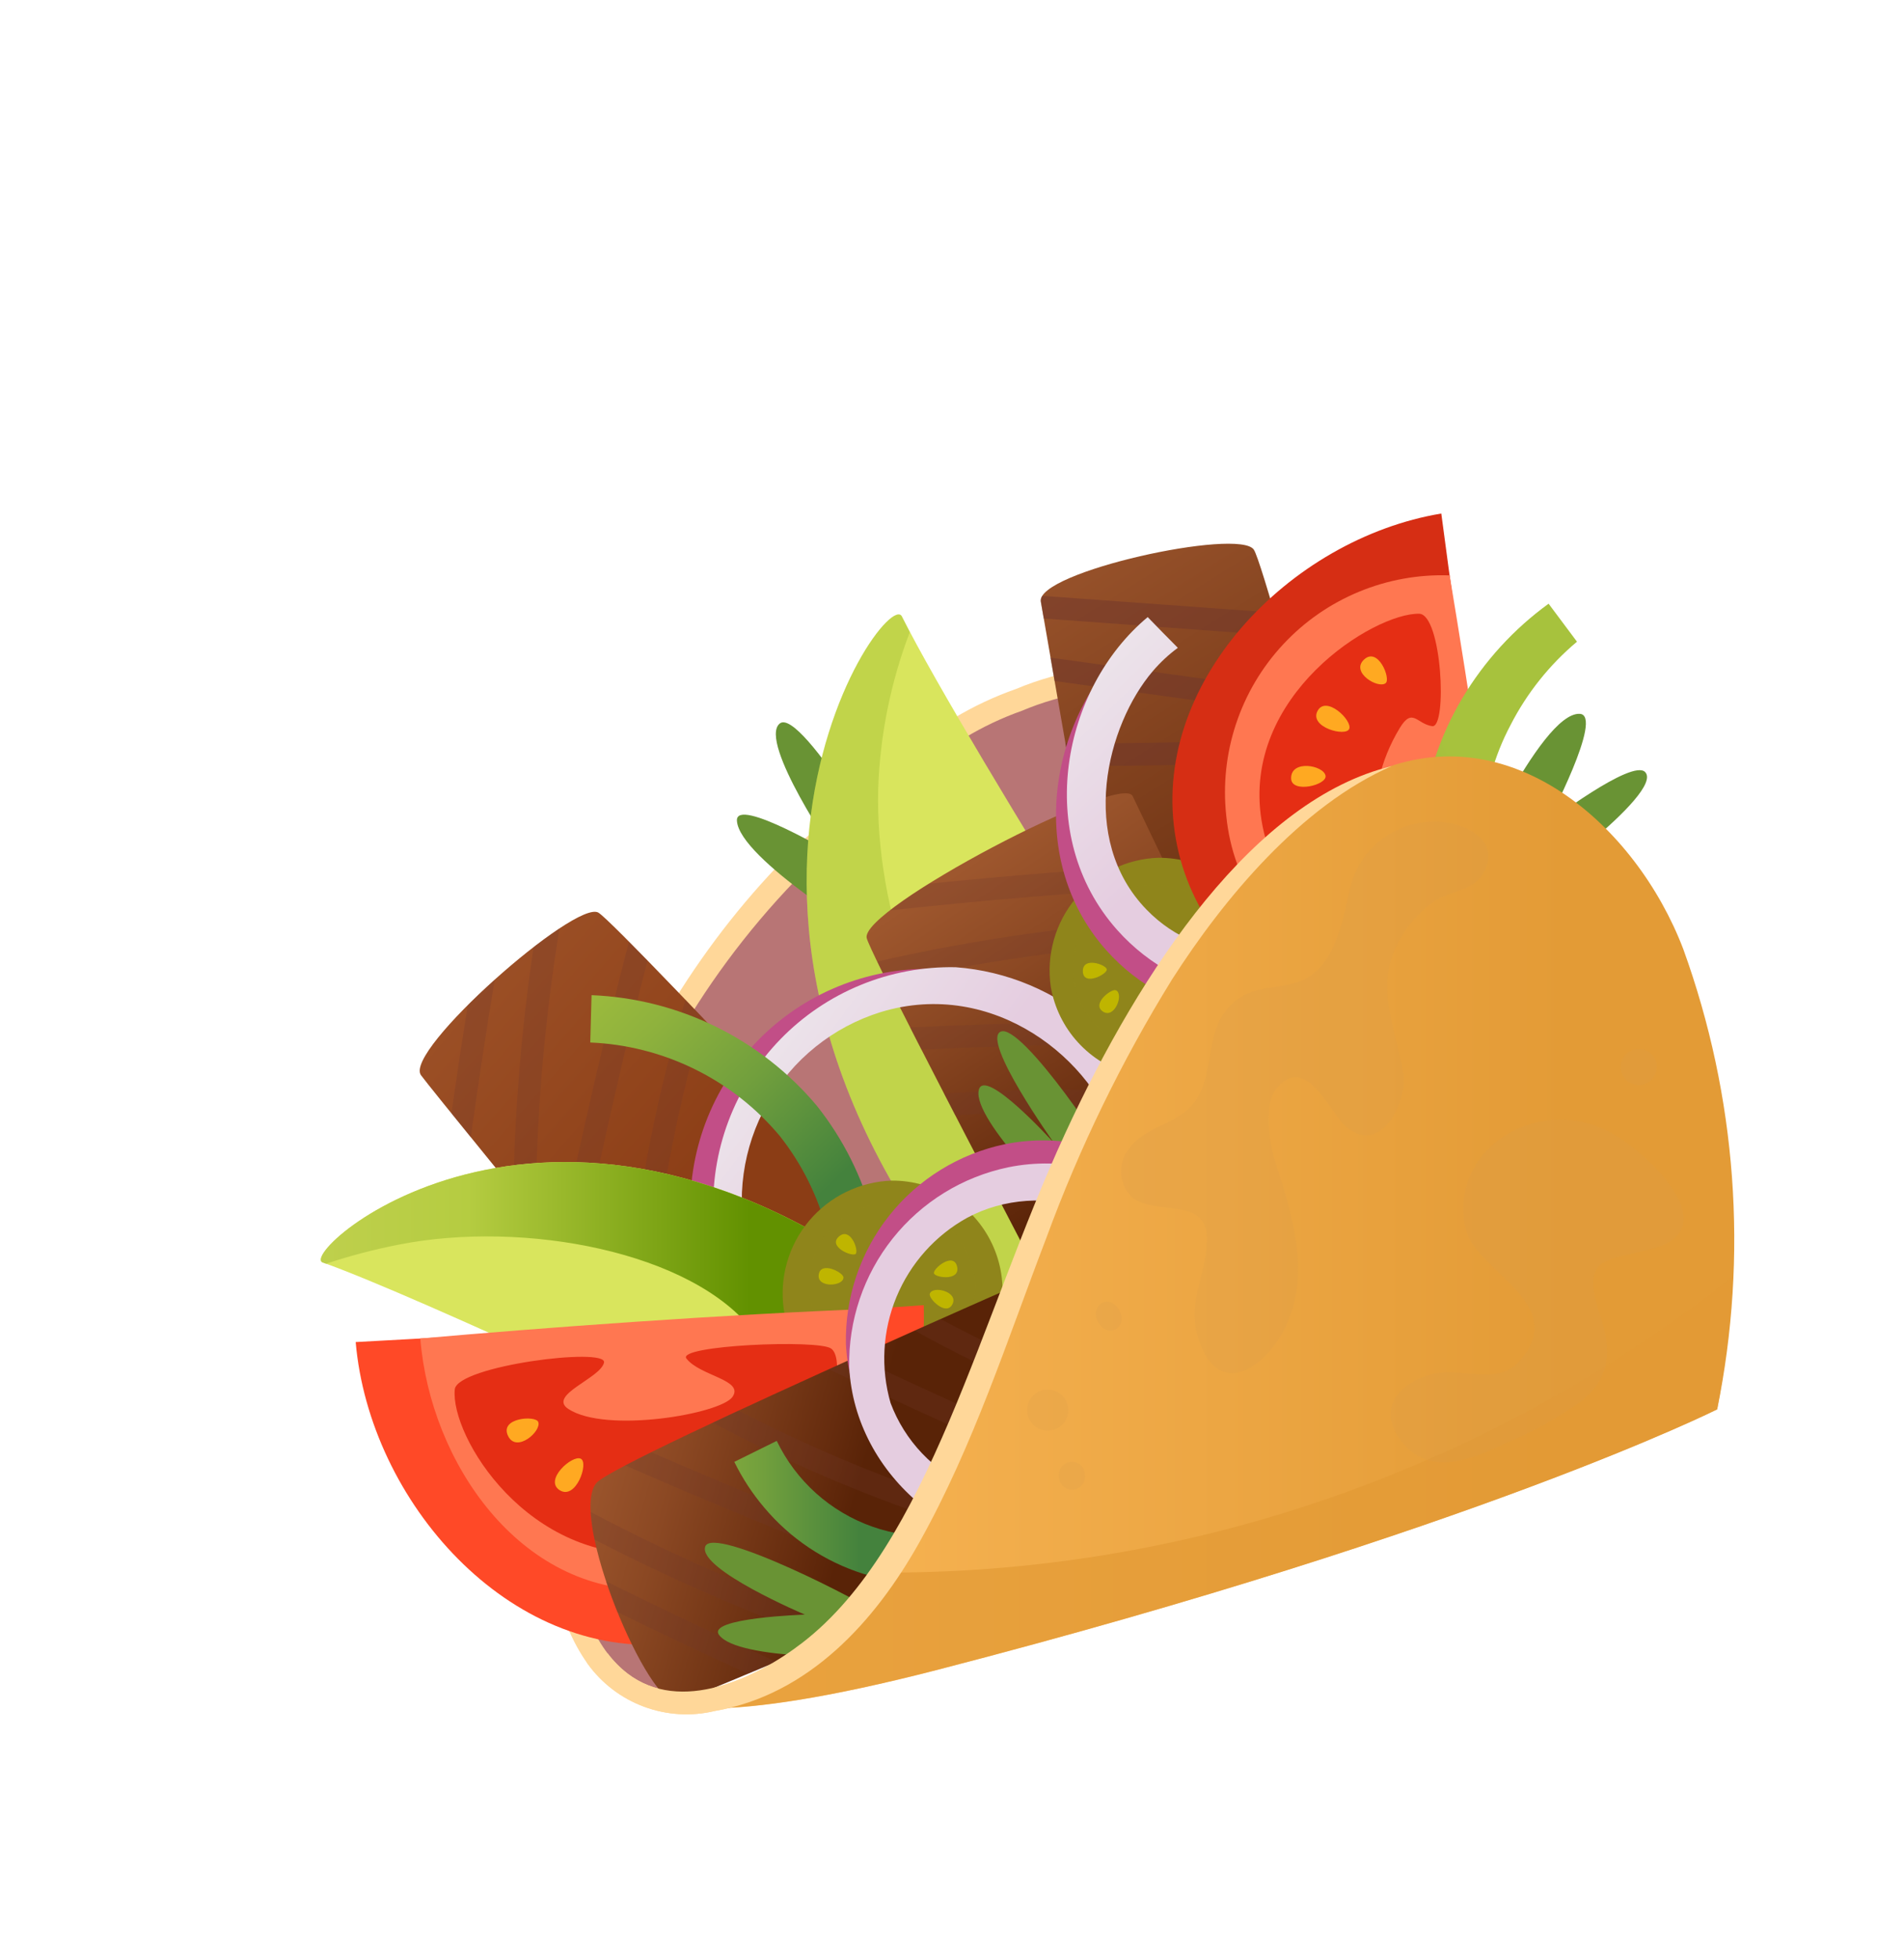 <svg  width="35" height="36" viewBox="0 0 74 74" fill="none" xmlns="http://www.w3.org/2000/svg">
<path d="M25.971 65.069C25.971 65.069 22.861 65.924 21.579 59.015C20.297 52.105 24.374 41.241 26.987 37.229C29.6 33.217 35.454 27.311 43.261 24.915C51.068 22.519 52.399 51.496 52.399 51.496L25.971 65.069Z" fill="#B87575"/>
<path d="M35.538 29.075C36.748 27.959 38.172 27.101 39.723 26.552C41.279 25.896 42.966 25.614 44.651 25.727C48.104 26.109 50.893 29.175 51.533 32.477C51.64 33.032 52.487 32.797 52.381 32.243C51.691 28.661 48.675 25.428 44.992 24.889C43.118 24.695 41.226 24.976 39.49 25.707C37.794 26.302 36.239 27.238 34.917 28.456C34.511 28.851 35.135 29.472 35.537 29.075L35.538 29.075Z" fill="#FFD799"/>
<path d="M41.393 42.98C38.077 50.166 36.108 58.966 31.18 62.761C29.39 64.141 26.456 65.537 24.386 63.953C22.884 62.804 22.397 60.651 22.169 58.88C21.687 54.316 22.18 49.702 23.614 45.343C25.297 40.117 28.316 35.423 32.374 31.725C32.298 31.378 32.248 31.026 32.223 30.672C24.72 37.21 20.618 47.502 21.161 57.431C21.275 59.515 21.597 61.84 22.842 63.583C23.391 64.341 24.152 64.918 25.029 65.244C25.906 65.569 26.86 65.628 27.77 65.412C31.426 64.78 34.003 61.942 35.732 58.853C37.828 55.112 39.14 51.009 40.668 47.021C41.953 43.523 43.589 40.163 45.549 36.992C47.57 33.833 50.577 30.231 54.085 28.706C48.754 29.994 44.363 36.545 41.393 42.98Z" fill="#FFD799"/>
<path d="M35.35 33.988C35.205 33.364 31.129 26.335 30.298 27.055C29.466 27.774 32.488 32.186 32.488 32.186C32.488 32.186 28.585 29.857 28.641 30.826C28.723 32.299 33.928 35.464 34.483 35.788C35.038 36.112 35.35 33.988 35.35 33.988Z" fill="#699334"/>
<path d="M48.647 45.382C48.479 45.026 37.664 28.091 35.053 22.89C34.405 21.601 24.233 36.211 40.679 52.553L48.647 45.382Z" fill="url(#paint0_linear)"/>
<path opacity="0.2" d="M39.325 43.166C35.917 39.871 34.003 34.234 34.132 29.571C34.204 27.492 34.619 25.439 35.361 23.495C35.248 23.277 35.143 23.078 35.051 22.892C34.405 21.602 24.234 36.212 40.68 52.552L46.19 47.59C43.633 46.581 41.3 45.078 39.325 43.166Z" fill="#629100"/>
<path d="M44.672 46.153C44.441 45.319 40.652 23.464 40.453 22.314C40.254 21.163 48.18 19.433 48.733 20.299C49.286 21.165 54.788 42.075 54.788 42.075L44.672 46.153Z" fill="url(#paint1_linear)"/>
<path opacity="0.5" d="M40.985 25.398L50.655 26.729C50.569 26.417 50.484 26.111 50.4 25.812L40.828 24.491C40.877 24.771 40.929 25.074 40.985 25.398Z" fill="#71362C"/>
<path opacity="0.5" d="M50.886 27.551C47.73 27.755 44.571 27.841 41.406 27.811C41.455 28.098 41.506 28.391 41.559 28.691C44.749 28.718 47.936 28.626 51.121 28.415C51.044 28.124 50.965 27.836 50.886 27.551Z" fill="#71362C"/>
<path opacity="0.5" d="M49.528 22.743L40.511 22.09C40.462 22.155 40.441 22.237 40.452 22.318C40.467 22.41 40.507 22.636 40.565 22.971L49.788 23.642C49.697 23.326 49.61 23.026 49.528 22.743Z" fill="#71362C"/>
<path d="M45.63 58.641C45.31 57.843 34.008 36.515 33.687 35.393C33.366 34.271 43.581 28.939 44.021 29.868C44.667 31.231 55.575 53.963 55.575 53.963L45.63 58.641Z" fill="url(#paint2_linear)"/>
<g opacity="0.5">
<path opacity="0.5" d="M34.487 37.1C38.504 36.206 42.59 35.658 46.701 35.463C46.56 35.169 46.423 34.883 46.288 34.605C42.183 34.821 38.103 35.386 34.094 36.294C34.203 36.525 34.336 36.797 34.487 37.1Z" fill="#71362C"/>
<path opacity="0.5" d="M49.818 41.97C45.478 41.288 41.073 41.106 36.691 41.428C36.834 41.704 36.979 41.986 37.127 42.272C41.522 41.978 45.937 42.2 50.28 42.932L49.818 41.97Z" fill="#71362C"/>
<path opacity="0.5" d="M34.586 34.31C38.285 33.905 41.993 33.599 45.709 33.392L45.3 32.537C42.228 32.716 39.163 32.961 36.102 33.272C35.579 33.592 35.073 33.938 34.586 34.31Z" fill="#71362C"/>
<path opacity="0.5" d="M41.149 39.536C43.178 39.492 45.208 39.475 47.238 39.483C47.701 39.483 48.167 39.483 48.632 39.489L48.211 38.61H47.819C45.693 38.595 43.565 38.609 41.437 38.653C39.413 38.694 37.391 38.762 35.371 38.856C35.511 39.132 35.658 39.419 35.812 39.718C37.591 39.635 39.37 39.574 41.149 39.536Z" fill="#71362C"/>
</g>
<path d="M32.585 60.528C32.005 59.889 17.052 41.655 16.362 40.712C15.673 39.768 22.381 33.869 23.258 34.397C24.135 34.924 40.597 52.606 40.597 52.606L32.585 60.528Z" fill="url(#paint3_linear)"/>
<g opacity="0.5">
<path opacity="0.5" d="M20.738 35.739C20.272 38.858 20.01 42.004 19.953 45.157L20.818 46.216C20.833 42.464 21.142 38.719 21.742 35.016C21.43 35.22 21.091 35.466 20.738 35.739Z" fill="#71362C"/>
<path opacity="0.5" d="M18.299 43.127C18.579 41.081 18.888 39.039 19.228 37.002C18.865 37.329 18.511 37.663 18.181 37.993C17.955 39.392 17.743 40.793 17.547 42.198L18.299 43.127Z" fill="#71362C"/>
<path opacity="0.5" d="M24.502 38.908C24.717 38.024 24.938 37.141 25.163 36.259C24.901 35.99 24.66 35.745 24.443 35.526C24.195 36.482 23.954 37.438 23.721 38.397C22.995 41.362 22.331 44.34 21.727 47.332L22.447 48.212C23.071 45.098 23.756 41.997 24.502 38.908Z" fill="#71362C"/>
<path opacity="0.5" d="M27.335 38.506L26.639 37.78C25.39 41.917 24.61 46.182 24.316 50.493L25.131 51.485C25.356 47.088 26.096 42.733 27.335 38.509V38.506Z" fill="#71362C"/>
</g>
<path d="M44.564 43.919C44.169 41.957 43.144 40.178 41.644 38.853C40.144 37.528 38.252 36.73 36.257 36.58C34.989 36.554 33.73 36.789 32.557 37.27C31.385 37.752 30.324 38.469 29.44 39.378C28.557 40.288 27.87 41.369 27.423 42.555C26.975 43.741 26.777 45.007 26.839 46.273C26.938 47.489 27.281 48.673 27.847 49.755C28.413 50.836 29.19 51.793 30.133 52.568C31.076 53.343 32.165 53.921 33.336 54.266C34.506 54.612 35.734 54.719 36.947 54.58C38.171 54.432 39.35 54.03 40.41 53.401C41.469 52.772 42.387 51.929 43.103 50.927C43.82 49.924 44.32 48.783 44.571 47.576C44.823 46.37 44.82 45.124 44.564 43.919ZM36.996 53.221C35.023 53.58 32.988 53.156 31.323 52.04C29.657 50.924 28.491 49.203 28.073 47.242C27.284 43.478 29.764 39.497 33.527 38.083C34.512 37.687 35.568 37.496 36.629 37.522C37.691 37.547 38.736 37.789 39.7 38.233C40.665 38.676 41.529 39.312 42.24 40.1C42.951 40.889 43.493 41.815 43.834 42.82C45.152 47.483 41.325 52.315 36.996 53.221Z" fill="#C24E87"/>
<path d="M45.455 43.855C45.06 41.893 44.034 40.114 42.534 38.789C41.033 37.464 39.141 36.666 37.145 36.517C35.877 36.491 34.618 36.726 33.446 37.208C32.273 37.689 31.212 38.407 30.329 39.316C29.446 40.226 28.759 41.307 28.312 42.493C27.865 43.68 27.667 44.945 27.73 46.211C27.829 47.428 28.172 48.612 28.738 49.694C29.304 50.776 30.081 51.732 31.025 52.507C31.968 53.282 33.057 53.86 34.228 54.205C35.399 54.551 36.627 54.657 37.84 54.518C39.063 54.369 40.243 53.968 41.302 53.338C42.362 52.709 43.279 51.866 43.995 50.863C44.712 49.86 45.211 48.719 45.463 47.513C45.714 46.306 45.711 45.061 45.455 43.855ZM37.888 53.155C35.962 53.505 33.974 53.108 32.331 52.042C30.689 50.977 29.515 49.324 29.049 47.422C28.584 45.521 28.862 43.513 29.827 41.809C30.792 40.105 32.371 38.834 34.241 38.256C38.596 36.938 42.549 40.082 43.465 43.324C44.781 47.988 42.217 52.251 37.888 53.155Z" fill="url(#paint4_linear)"/>
<path d="M45.036 32.263C44.419 32.283 43.813 32.433 43.257 32.704C42.702 32.975 42.21 33.36 41.814 33.834C41.417 34.308 41.126 34.861 40.958 35.456C40.79 36.05 40.75 36.674 40.84 37.285C40.98 38.089 41.347 38.837 41.898 39.439C42.449 40.042 43.161 40.474 43.95 40.685C44.738 40.897 45.571 40.878 46.349 40.632C47.128 40.386 47.82 39.923 48.344 39.296C48.867 38.67 49.201 37.907 49.306 37.097C49.41 36.287 49.281 35.465 48.934 34.726C48.586 33.987 48.035 33.363 47.344 32.927C46.654 32.491 45.853 32.262 45.036 32.266V32.263Z" fill="#8F851B"/>
<path d="M34.179 51.158L32.337 50.858C32.556 49.491 32.488 48.094 32.139 46.755C31.791 45.416 31.168 44.163 30.31 43.077C29.403 41.991 28.279 41.107 27.01 40.481C25.741 39.855 24.355 39.501 22.941 39.441L22.991 37.602C24.669 37.67 26.315 38.087 27.823 38.827C29.331 39.567 30.668 40.614 31.748 41.9C32.773 43.191 33.518 44.68 33.937 46.273C34.355 47.867 34.438 49.53 34.179 51.157V51.158Z" fill="url(#paint5_linear)"/>
<path d="M34.536 52.288L35.644 49.481C21.661 38.502 11.501 47.614 12.542 47.986C14.455 48.668 18.385 50.419 22.123 52.131C26.204 50.834 30.277 52.026 34.536 52.288Z" fill="url(#paint6_linear)"/>
<path d="M12.542 47.986L12.673 48.035C13.607 47.725 14.559 47.476 15.524 47.288C20.373 46.338 26.924 47.564 29.297 50.687C29.335 50.724 29.378 50.755 29.425 50.779C31.192 50.655 32.837 51.522 34.613 51.634L35.641 49.481C21.661 38.502 11.501 47.614 12.542 47.986Z" fill="url(#paint7_linear)"/>
<path d="M34.661 44.806C34.044 44.826 33.438 44.977 32.883 45.247C32.328 45.518 31.836 45.903 31.44 46.376C31.044 46.85 30.752 47.402 30.584 47.996C30.416 48.59 30.375 49.213 30.464 49.824C30.604 50.629 30.972 51.376 31.523 51.979C32.074 52.581 32.785 53.014 33.574 53.225C34.363 53.436 35.195 53.418 35.974 53.172C36.752 52.925 37.444 52.462 37.968 51.836C38.492 51.209 38.826 50.446 38.93 49.636C39.035 48.827 38.906 48.004 38.558 47.265C38.21 46.526 37.659 45.902 36.968 45.467C36.278 45.031 35.477 44.801 34.661 44.806Z" fill="#8F851B"/>
<path opacity="0.3" d="M33.949 45.736C33.256 45.887 32.633 46.266 32.179 46.811C31.726 47.356 31.466 48.037 31.443 48.746C31.42 49.455 31.633 50.151 32.05 50.725C32.467 51.299 33.064 51.718 33.745 51.914C34.217 52.026 34.707 52.035 35.183 51.942C35.659 51.849 36.11 51.654 36.504 51.373C36.899 51.091 37.229 50.728 37.472 50.308C37.715 49.888 37.865 49.421 37.912 48.938C37.895 48.456 37.773 47.983 37.557 47.551C37.341 47.119 37.035 46.738 36.66 46.434C36.284 46.131 35.848 45.911 35.38 45.79C34.913 45.669 34.425 45.65 33.949 45.734V45.736Z" fill="#8F851B"/>
<path opacity="0.3" d="M44.254 33.377C43.549 33.531 42.916 33.916 42.454 34.471C41.992 35.026 41.729 35.718 41.705 36.44C41.681 37.161 41.898 37.87 42.323 38.454C42.747 39.038 43.353 39.463 44.047 39.664C44.527 39.777 45.026 39.787 45.51 39.692C45.994 39.597 46.452 39.4 46.853 39.113C47.255 38.827 47.59 38.458 47.838 38.031C48.085 37.605 48.238 37.13 48.287 36.639C48.269 36.148 48.146 35.666 47.926 35.227C47.707 34.787 47.395 34.4 47.013 34.091C46.631 33.782 46.187 33.558 45.711 33.435C45.235 33.312 44.739 33.292 44.254 33.377Z" fill="#8F851B"/>
<path d="M43.368 37.411C43.191 37.339 42.4 37.953 42.878 38.247C43.328 38.523 43.69 37.549 43.368 37.411Z" fill="#BFB500"/>
<path d="M32.782 48.566C32.778 48.374 31.887 47.913 31.819 48.467C31.755 48.99 32.791 48.915 32.782 48.566Z" fill="#BFB500"/>
<path d="M36.136 49.207C36.082 49.393 36.789 50.102 37.025 49.592C37.244 49.112 36.232 48.871 36.136 49.207Z" fill="#BFB500"/>
<path d="M42.086 36.674C42.098 37.283 43.063 36.775 43.015 36.593C42.967 36.411 42.077 36.097 42.086 36.674Z" fill="#BFB500"/>
<path d="M32.609 46.975C32.147 47.372 33.152 47.795 33.263 47.646C33.375 47.497 33.05 46.598 32.609 46.975Z" fill="#BFB500"/>
<path d="M37.197 48.145C37.058 47.552 36.221 48.25 36.302 48.418C36.384 48.587 37.331 48.707 37.197 48.145Z" fill="#BFB500"/>
<path d="M26.102 62.797C32.215 62.19 36.087 55.538 35.901 49.645C29.524 50.088 19.164 50.807 13.824 51.078C14.358 57.274 19.787 63.423 26.102 62.797Z" fill="url(#paint8_linear)"/>
<path d="M33.805 49.791C28.152 49.999 20.878 50.539 16.336 50.94C16.724 55.773 20.215 60.802 25.305 60.696C30.944 60.578 33.985 54.936 33.805 49.791Z" fill="#FF7751"/>
<path d="M23.475 51.875C23.607 51.264 17.765 51.999 17.675 52.918C17.496 54.733 20.511 59.704 25.604 59.289C31.251 58.827 33.264 52.024 32.302 51.33C31.801 50.967 26.277 51.206 26.679 51.719C27.209 52.401 28.929 52.541 28.469 53.207C28.009 53.873 23.546 54.638 22.087 53.676C21.273 53.135 23.344 52.486 23.475 51.875Z" fill="#E52E14"/>
<path d="M20.919 54.181C20.817 53.919 19.394 54.015 19.748 54.729C20.076 55.399 21.057 54.537 20.919 54.181Z" fill="#FFA921"/>
<path d="M22.571 55.609C22.242 55.45 21.127 56.439 21.755 56.834C22.383 57.229 22.897 55.766 22.571 55.609Z" fill="#FFA921"/>
<path d="M27.754 55.68C27.513 55.859 27.731 57.349 28.488 56.93C29.272 56.496 27.979 55.513 27.754 55.68Z" fill="#FFA921"/>
<path d="M25.387 56.464C24.952 56.515 24.624 57.812 25.387 57.858C26.011 57.895 25.773 56.418 25.387 56.464Z" fill="#FFA921"/>
<path d="M45.523 56.897C44.715 57.2 27.475 64.758 26.35 65.051C25.225 65.344 22.068 57.826 23.185 56.547C24.004 55.611 43.792 46.995 43.792 46.995L45.523 56.897Z" fill="url(#paint9_linear)"/>
<g opacity="0.5">
<path opacity="0.5" d="M30.172 63.502C27.948 62.498 25.742 61.456 23.555 60.374C23.688 60.773 23.836 61.172 23.995 61.567C25.677 62.389 27.371 63.188 29.076 63.962C29.418 63.82 29.786 63.664 30.172 63.502Z" fill="#71362C"/>
<path opacity="0.5" d="M33.318 62.159C29.752 60.939 26.288 59.441 22.957 57.679C22.98 58.039 23.03 58.398 23.107 58.751C26.019 60.26 29.03 61.569 32.12 62.67L33.318 62.159Z" fill="#71362C"/>
<path opacity="0.5" d="M31.279 57.852C29.31 57.061 27.352 56.244 25.405 55.401L25.31 55.359C24.931 55.545 24.59 55.722 24.301 55.872L24.704 56.047C26.632 56.887 28.572 57.7 30.524 58.489C32.498 59.287 34.481 60.057 36.476 60.8L37.647 60.292C35.511 59.509 33.389 58.696 31.279 57.852Z" fill="#71362C"/>
<path opacity="0.5" d="M35.551 50.634C38.622 52.328 41.843 53.738 45.171 54.844L45 53.861C42.089 52.867 39.264 51.636 36.553 50.183L35.551 50.634Z" fill="#71362C"/>
<path opacity="0.5" d="M37.669 53.691C36.191 53.03 34.721 52.352 33.259 51.658L32.211 52.132C33.874 52.922 35.546 53.694 37.225 54.448C39.548 55.485 41.886 56.483 44.239 57.442C44.771 57.214 45.163 57.047 45.374 56.96C42.787 55.916 40.218 54.826 37.669 53.691Z" fill="#71362C"/>
<path opacity="0.5" d="M41.666 58.555C37.165 57.486 32.812 55.87 28.704 53.741L27.703 54.209C31.706 56.344 35.949 57.995 40.343 59.127L41.666 58.555Z" fill="#71362C"/>
</g>
<path d="M43.425 44.574C43.264 43.954 39.695 38.652 38.89 39.02C38.129 39.369 40.965 43.346 40.965 43.346C40.965 43.346 38.252 40.344 38.04 41.291C37.782 42.445 41.468 46.075 42.029 46.386C42.59 46.698 43.425 44.574 43.425 44.574Z" fill="#699334"/>
<path d="M48.406 50.047C47.981 45.551 43.296 42.527 39.057 43.392C37.282 43.762 35.693 44.741 34.564 46.159C33.435 47.578 32.839 49.346 32.877 51.159C33.094 55.404 37.152 58.727 41.434 58.29C43.435 58.081 45.278 57.106 46.577 55.57C47.876 54.034 48.532 52.055 48.406 50.047ZM42.107 57.094C39.092 58.364 35.051 56.201 33.95 52.92C33.538 51.498 33.622 49.977 34.187 48.608C34.752 47.239 35.765 46.103 37.061 45.385C40.045 43.774 44.31 44.998 45.557 48.399C46.694 51.501 45.019 55.87 42.107 57.094Z" fill="#C24E87"/>
<path d="M48.535 50.943C48.109 46.447 43.425 43.423 39.186 44.289C37.411 44.659 35.822 45.638 34.693 47.056C33.564 48.475 32.968 50.243 33.006 52.056C33.223 56.301 37.281 59.623 41.562 59.186C43.563 58.977 45.406 58.002 46.705 56.466C48.005 54.93 48.66 52.952 48.535 50.943ZM42.247 56.75C41.53 57.05 40.761 57.201 39.984 57.197C39.208 57.192 38.441 57.03 37.728 56.722C37.015 56.413 36.372 55.965 35.837 55.402C35.302 54.84 34.886 54.175 34.613 53.448C34.22 52.088 34.3 50.636 34.841 49.328C35.382 48.02 36.351 46.935 37.59 46.25C40.44 44.713 44.516 45.878 45.706 49.13C46.786 52.092 45.027 55.577 42.247 56.748V56.75Z" fill="url(#paint10_linear)"/>
<path d="M34.127 61.644C33.739 61.272 27.667 58.147 27.406 59.031C27.146 59.914 31.282 61.666 31.282 61.666C31.282 61.666 27.467 61.79 27.944 62.452C28.669 63.456 33.788 63.332 34.325 63.31C34.862 63.287 34.127 61.644 34.127 61.644Z" fill="#699334"/>
<path d="M29.693 57.497C29.238 56.959 28.85 56.366 28.539 55.732L30.189 54.917C30.56 55.69 31.08 56.382 31.718 56.954C32.357 57.526 33.102 57.966 33.911 58.251C34.719 58.535 35.576 58.656 36.432 58.609C37.288 58.562 38.127 58.347 38.899 57.976C38.949 57.953 38.999 57.927 39.044 57.903L39.883 59.541C37.926 60.532 35.66 60.727 33.563 60.084C32.053 59.609 30.71 58.711 29.693 57.497Z" fill="url(#paint11_linear)"/>
<path d="M45.702 31.55C46.744 37.368 53.418 40.581 59.051 39.958C58.149 33.875 56.68 23.991 56.017 18.892C50.116 19.873 44.626 25.541 45.702 31.55Z" fill="url(#paint12_linear)"/>
<path d="M58.757 37.963C58.133 32.556 57.065 25.618 56.341 21.295C55.132 21.252 53.929 21.47 52.812 21.933C51.695 22.395 50.69 23.093 49.867 23.979C49.043 24.864 48.42 25.916 48.039 27.064C47.658 28.212 47.528 29.428 47.659 30.63C48.196 36.031 53.837 38.522 58.757 37.963Z" fill="#FF7751"/>
<path d="M55.663 27.152C56.259 27.232 56.042 22.802 55.155 22.785C53.398 22.75 48.246 25.958 49.03 30.812C49.901 36.194 56.904 37.464 57.497 36.489C57.807 35.981 57.163 30.972 56.698 31.398C56.085 31.956 55.994 34.331 55.128 33.802C53.348 32.713 52.819 29.828 54.408 27.216C54.899 26.411 55.067 27.07 55.663 27.152Z" fill="#E52E14"/>
<path d="M53.855 25.481C54.065 25.31 53.555 24.04 53.006 24.573C52.487 25.073 53.57 25.713 53.855 25.481Z" fill="#FFA921"/>
<path d="M52.439 27.256C52.567 26.928 51.534 25.933 51.205 26.565C50.876 27.198 52.313 27.579 52.439 27.256Z" fill="#FFA921"/>
<path d="M52.653 32.602C52.463 32.385 51.05 32.706 51.509 33.401C51.984 34.118 52.83 32.806 52.653 32.602Z" fill="#FFA921"/>
<path d="M54.287 34.129C54.085 33.931 52.882 34.749 53.561 35.155C54.164 35.515 54.548 34.382 54.287 34.129Z" fill="#FFA921"/>
<path d="M51.518 29.075C51.435 28.665 50.166 28.445 50.18 29.182C50.191 29.782 51.59 29.441 51.518 29.075Z" fill="#FFA921"/>
<path d="M52.439 37.091C52.276 36.728 52.154 36.348 52.076 35.958C49.747 37.072 46.332 37.34 44.131 35.069C41.464 32.315 42.129 27.574 43.925 25.469C44.189 25.07 44.482 24.691 44.804 24.337C44.41 23.942 44.57 24.104 44.184 23.704C40.862 26.47 39.727 32.183 42.995 35.856C45.553 38.73 49.76 39.18 52.94 37.906C52.772 37.635 52.605 37.364 52.439 37.091Z" fill="#C24E87"/>
<path d="M52.866 36.302C52.704 35.939 52.582 35.559 52.503 35.169C50.174 36.283 46.76 36.548 44.561 34.279C41.891 31.524 43.012 27.11 44.808 25.01C45.096 24.674 45.421 24.371 45.777 24.109C45.384 23.714 44.993 23.316 44.606 22.915C41.283 25.681 40.149 31.394 43.418 35.067C45.975 37.94 50.182 38.391 53.362 37.117L52.866 36.302Z" fill="url(#paint13_linear)"/>
<path d="M58.466 40.351C57.298 39.068 56.401 37.562 55.83 35.923C55.273 34.291 55.075 32.558 55.249 30.842C55.424 29.151 55.966 27.518 56.838 26.058C57.695 24.623 58.834 23.377 60.187 22.395L61.29 23.871C60.224 24.766 59.347 25.864 58.711 27.103C58.064 28.322 57.692 29.668 57.623 31.046C57.579 32.388 57.826 33.724 58.348 34.961C58.871 36.181 59.629 37.286 60.579 38.213L58.466 40.351Z" fill="url(#paint14_linear)"/>
<path d="M58.627 33.947C59.234 33.737 64.685 29.747 63.943 28.939C63.444 28.393 60.13 30.921 60.13 30.921C60.13 30.921 62.361 26.711 61.393 26.673C59.853 26.612 56.909 33.267 56.643 33.851C56.377 34.436 58.627 33.947 58.627 33.947Z" fill="#699334"/>
<path d="M66.74 53.693C67.952 47.726 67.496 41.539 65.422 35.814C63.587 31.004 58.683 26.705 53.456 28.93C46.791 31.765 42.613 40.726 40.187 47.077C38.517 51.463 37.079 55.99 34.552 59.986C32.906 62.589 30.29 64.795 27.221 65.055C26.807 65.092 26.391 65.099 25.977 65.074C25.977 65.074 27.531 66.118 36.486 63.8C57.368 58.391 66.74 53.693 66.74 53.693Z" fill="url(#paint15_linear)"/>
<path opacity="0.2" d="M50.233 49.79C50.786 47.964 50.177 45.963 49.59 44.157C49.346 43.403 49.063 41.877 49.636 41.199C50.745 39.885 51.669 42.104 52.249 42.65C53.608 43.929 54.723 41.796 54.535 40.618C54.264 38.92 53.42 37.33 54.31 35.627C54.64 34.96 55.131 34.387 55.739 33.958C56.414 33.507 57.346 33.571 57.721 32.739C58.143 31.799 57.431 31.22 56.593 30.976C56.151 30.858 55.69 30.832 55.239 30.9C54.787 30.967 54.353 31.126 53.965 31.367C53.577 31.608 53.242 31.926 52.981 32.301C52.72 32.676 52.539 33.1 52.448 33.548C52.209 34.609 51.952 36.026 51.056 36.758C50.059 37.569 48.681 36.955 47.697 38.137C46.887 39.105 47.161 40.444 46.587 41.507C45.967 42.653 44.675 42.552 43.915 43.519C43.679 43.792 43.557 44.144 43.572 44.504C43.586 44.864 43.738 45.205 43.995 45.458C44.974 46.209 47.004 45.371 46.911 47.2C46.839 48.639 46.071 49.608 46.637 51.12C47.411 53.187 49.047 52.146 49.847 50.715C50.009 50.422 50.139 50.112 50.233 49.79Z" fill="#D89B4C"/>
<path opacity="0.7" d="M66.738 53.691C67.055 51.991 67.255 50.271 67.336 48.543C63.502 51.576 59.27 54.07 54.759 55.956C48.349 58.645 41.467 60.032 34.515 60.034C32.867 62.613 30.268 64.789 27.221 65.048C26.807 65.086 26.391 65.092 25.977 65.067C25.977 65.067 27.531 66.112 36.486 63.793C57.366 58.389 66.738 53.691 66.738 53.691Z" fill="#E39B36"/>
<path d="M41.395 42.981C38.078 50.167 36.109 58.967 31.181 62.762C29.391 64.141 26.457 65.537 24.387 63.953C24.097 63.728 23.838 63.465 23.618 63.172C23.361 63.296 23.096 63.403 22.825 63.492L22.793 63.503C22.811 63.529 22.827 63.556 22.845 63.581C23.394 64.339 24.155 64.917 25.032 65.243C25.909 65.569 26.863 65.627 27.773 65.412C31.429 64.78 34.006 61.942 35.735 58.853C37.831 55.112 39.143 51.009 40.671 47.021C41.956 43.523 43.591 40.163 45.552 36.992C47.573 33.833 50.58 30.231 54.088 28.706C48.755 29.995 44.364 36.546 41.395 42.981Z" fill="#FFD799"/>
<path opacity="0.2" d="M55.87 52.284C54.636 52.487 53.447 53.499 54.383 54.818C55.509 56.408 57.218 55.624 58.618 54.964C59.612 54.545 60.556 54.018 61.433 53.391C62.599 52.475 62.639 51.397 62.213 50.12C61.42 47.737 62.286 47.958 64.23 47.449C67.342 46.633 63.605 43.256 62.15 42.731C61.394 42.425 60.564 42.356 59.769 42.534C58.973 42.711 58.251 43.126 57.697 43.724C57.331 44.139 57.075 44.639 56.953 45.178C56.832 45.718 56.848 46.279 57.002 46.811C57.513 48.407 61.032 49.637 59.034 51.84C58.328 52.618 57.229 52.267 56.363 52.249C56.197 52.246 56.03 52.258 55.866 52.286L55.87 52.284Z" fill="#D89B4C"/>
<path opacity="0.2" d="M64.32 40.706C64.257 40.832 64.158 40.936 64.035 41.005C63.912 41.074 63.772 41.104 63.632 41.092C63.491 41.079 63.358 41.025 63.249 40.936C63.14 40.847 63.061 40.727 63.021 40.592C62.981 40.457 62.983 40.313 63.026 40.179C63.069 40.045 63.151 39.928 63.262 39.841C63.373 39.755 63.508 39.704 63.648 39.695C63.789 39.686 63.929 39.719 64.05 39.791C64.202 39.882 64.314 40.026 64.364 40.196C64.414 40.365 64.398 40.547 64.319 40.706H64.32Z" fill="#D89B4C"/>
<path opacity="0.2" d="M41.512 53.62C41.533 53.779 41.505 53.94 41.432 54.083C41.359 54.226 41.245 54.344 41.105 54.421C40.964 54.498 40.804 54.531 40.644 54.516C40.484 54.501 40.333 54.438 40.21 54.335C40.087 54.233 39.997 54.095 39.953 53.941C39.909 53.787 39.912 53.623 39.962 53.471C40.013 53.319 40.108 53.185 40.235 53.087C40.362 52.99 40.516 52.933 40.676 52.924C40.877 52.913 41.076 52.978 41.231 53.107C41.386 53.236 41.486 53.419 41.512 53.62Z" fill="#D89B4C"/>
<path opacity="0.2" d="M42.162 56.197C42.177 56.264 42.178 56.334 42.165 56.402C42.152 56.47 42.125 56.534 42.086 56.592C42.047 56.649 41.997 56.697 41.938 56.734C41.88 56.772 41.815 56.796 41.746 56.807C41.678 56.818 41.608 56.815 41.541 56.798C41.474 56.781 41.411 56.751 41.357 56.709C41.302 56.667 41.256 56.614 41.222 56.554C41.188 56.493 41.167 56.427 41.16 56.358C41.157 56.334 41.155 56.31 41.155 56.285C41.142 56.157 41.18 56.029 41.258 55.927C41.337 55.825 41.452 55.757 41.579 55.736C41.707 55.715 41.837 55.744 41.944 55.816C42.051 55.888 42.127 55.998 42.156 56.123C42.159 56.147 42.161 56.172 42.162 56.196V56.197Z" fill="#D89B4C"/>
<path opacity="0.2" d="M43.526 49.897C43.589 50.001 43.612 50.124 43.592 50.244C43.572 50.364 43.509 50.472 43.415 50.55C42.876 50.927 42.261 49.955 42.795 49.58C43.082 49.379 43.393 49.603 43.526 49.897Z" fill="#D89B4C"/>
<defs>
<linearGradient id="paint0_linear" x1="184.384" y1="-354.534" x2="184.026" y2="-336.069" gradientUnits="userSpaceOnUse">
<stop stop-color="#FFF48B"/>
<stop offset="0.946" stop-color="#DBE660"/>
<stop offset="1" stop-color="#D9E55D"/>
</linearGradient>
<linearGradient id="paint1_linear" x1="43.575" y1="45.84" x2="28.143" y2="21.253" gradientUnits="userSpaceOnUse">
<stop stop-color="#592307"/>
<stop offset="1" stop-color="#AA6035"/>
</linearGradient>
<linearGradient id="paint2_linear" x1="39.197" y1="47.435" x2="29.421" y2="32.713" gradientUnits="userSpaceOnUse">
<stop stop-color="#592307"/>
<stop offset="0.114" stop-color="#662C0E"/>
<stop offset="0.497" stop-color="#8B4823"/>
<stop offset="0.805" stop-color="#A25A30"/>
<stop offset="1" stop-color="#AA6035"/>
</linearGradient>
<linearGradient id="paint3_linear" x1="23.865" y1="49.879" x2="5.989" y2="34.204" gradientUnits="userSpaceOnUse">
<stop stop-color="#8B3D15"/>
<stop offset="1" stop-color="#AA6035"/>
</linearGradient>
<linearGradient id="paint4_linear" x1="32.883" y1="47.551" x2="23.943" y2="40.967" gradientUnits="userSpaceOnUse">
<stop stop-color="#E5CDE0"/>
<stop offset="1" stop-color="#F0F0F0"/>
</linearGradient>
<linearGradient id="paint5_linear" x1="18.342" y1="36.979" x2="29.136" y2="48.041" gradientUnits="userSpaceOnUse">
<stop stop-color="#A7C23D"/>
<stop offset="0.168" stop-color="#A1BE3D"/>
<stop offset="0.401" stop-color="#8FB23D"/>
<stop offset="0.673" stop-color="#719F3D"/>
<stop offset="0.972" stop-color="#48853D"/>
<stop offset="1" stop-color="#44823D"/>
</linearGradient>
<linearGradient id="paint6_linear" x1="-253.716" y1="-393.584" x2="-253.728" y2="-378.892" gradientUnits="userSpaceOnUse">
<stop stop-color="#FFF48B"/>
<stop offset="0.946" stop-color="#DBE660"/>
<stop offset="1" stop-color="#D9E55D"/>
</linearGradient>
<linearGradient id="paint7_linear" x1="5.98" y1="47.86" x2="29.153" y2="47.86" gradientUnits="userSpaceOnUse">
<stop stop-color="#C4D253"/>
<stop offset="0.269" stop-color="#BFD04D"/>
<stop offset="0.527" stop-color="#B5CC41"/>
<stop offset="1" stop-color="#629100"/>
</linearGradient>
<linearGradient id="paint8_linear" x1="-568.3" y1="410.46" x2="-559.477" y2="431.264" gradientUnits="userSpaceOnUse">
<stop stop-color="#FF4927"/>
<stop offset="1" stop-color="#D62E14"/>
</linearGradient>
<linearGradient id="paint9_linear" x1="33.311" y1="56.876" x2="19.699" y2="53.084" gradientUnits="userSpaceOnUse">
<stop stop-color="#592307"/>
<stop offset="0.114" stop-color="#662C0E"/>
<stop offset="0.497" stop-color="#8B4823"/>
<stop offset="0.805" stop-color="#A25A30"/>
<stop offset="1" stop-color="#AA6035"/>
</linearGradient>
<linearGradient id="paint10_linear" x1="31.558" y1="50.521" x2="27.126" y2="48.491" gradientUnits="userSpaceOnUse">
<stop stop-color="#E5CDE0"/>
<stop offset="1" stop-color="#F0F0F0"/>
</linearGradient>
<linearGradient id="paint11_linear" x1="22.062" y1="57.687" x2="33.406" y2="57.687" gradientUnits="userSpaceOnUse">
<stop stop-color="#A7C23D"/>
<stop offset="0.168" stop-color="#A1BE3D"/>
<stop offset="0.401" stop-color="#8FB23D"/>
<stop offset="0.673" stop-color="#719F3D"/>
<stop offset="0.972" stop-color="#48853D"/>
<stop offset="1" stop-color="#44823D"/>
</linearGradient>
<linearGradient id="paint12_linear" x1="-275.597" y1="-584.629" x2="-254.097" y2="-577.272" gradientUnits="userSpaceOnUse">
<stop stop-color="#FF4927"/>
<stop offset="1" stop-color="#D62E14"/>
</linearGradient>
<linearGradient id="paint13_linear" x1="41.869" y1="35.723" x2="33.861" y2="27.49" gradientUnits="userSpaceOnUse">
<stop stop-color="#E5CDE0"/>
<stop offset="1" stop-color="#F0F0F0"/>
</linearGradient>
<linearGradient id="paint14_linear" x1="54.382" y1="23.473" x2="46.673" y2="26.729" gradientUnits="userSpaceOnUse">
<stop stop-color="#A7C23D"/>
<stop offset="0.168" stop-color="#A1BE3D"/>
<stop offset="0.401" stop-color="#8FB23D"/>
<stop offset="0.673" stop-color="#719F3D"/>
<stop offset="0.972" stop-color="#48853D"/>
<stop offset="1" stop-color="#44823D"/>
</linearGradient>
<linearGradient id="paint15_linear" x1="19.514" y1="46.818" x2="60.899" y2="46.818" gradientUnits="userSpaceOnUse">
<stop stop-color="#FFBD5E"/>
<stop offset="1" stop-color="#E39B36"/>
</linearGradient>
</defs>
</svg>
